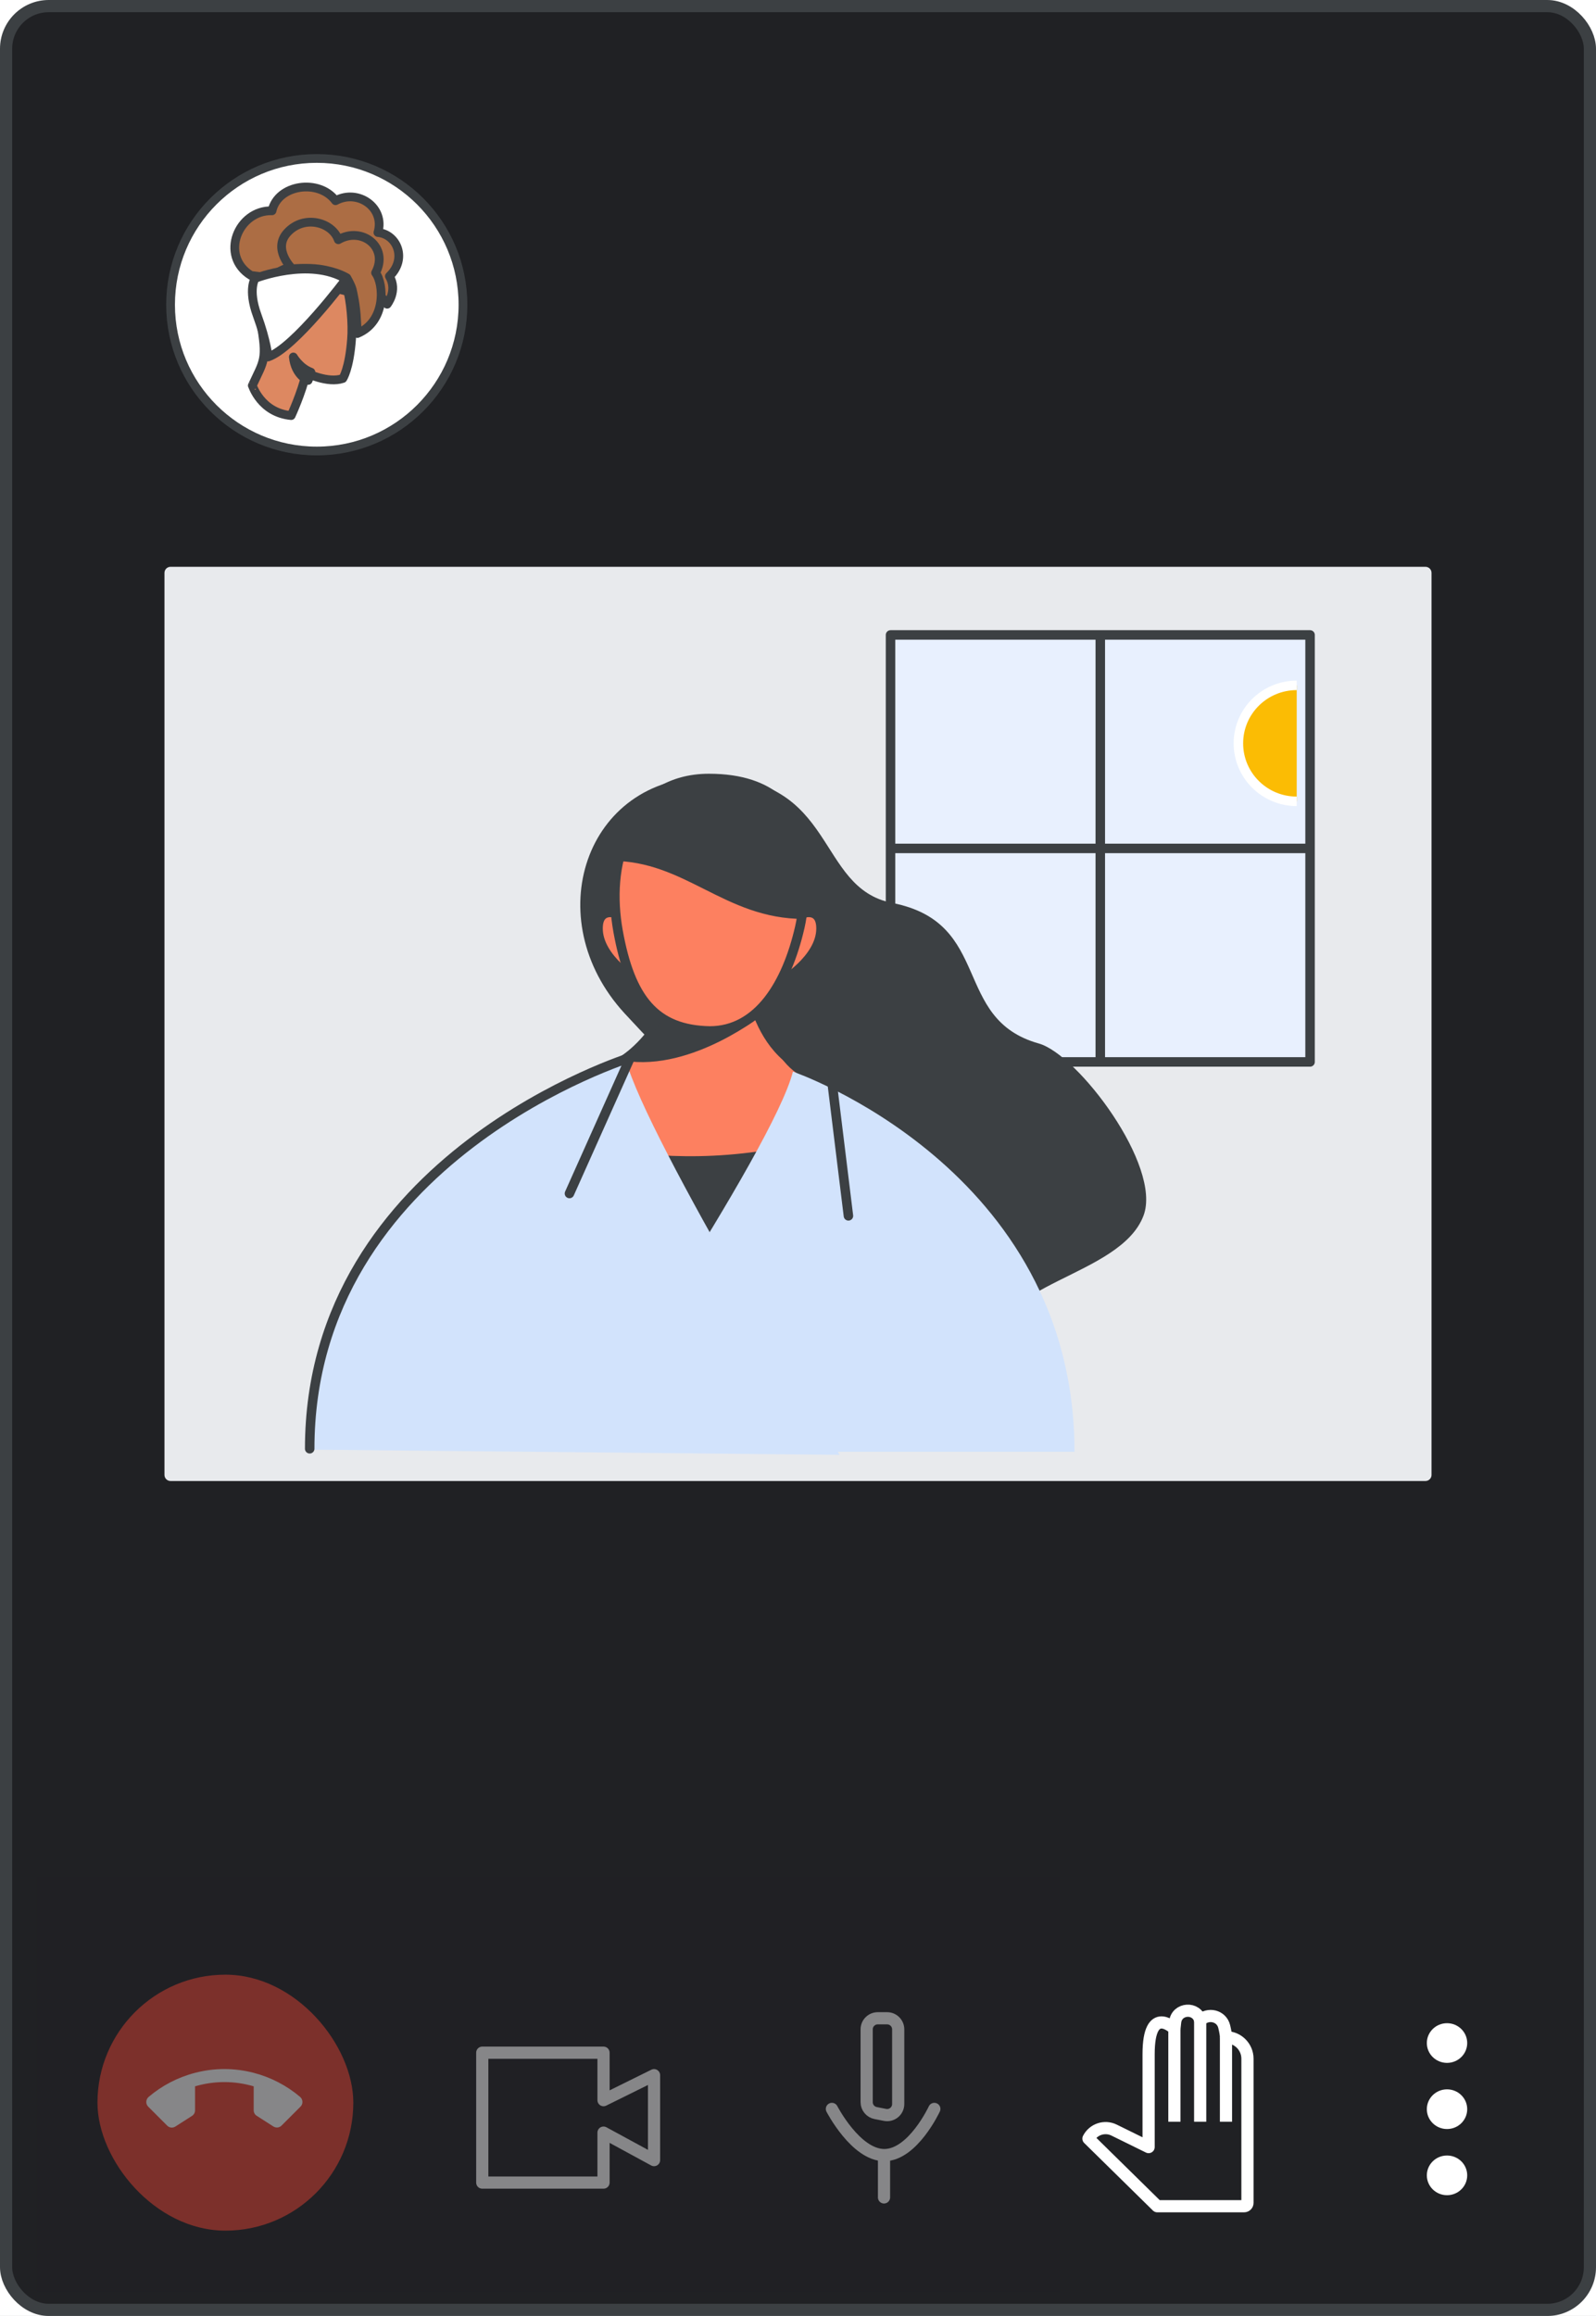 <svg width="131" height="190" viewBox="0 0 131 190" fill="none" xmlns="http://www.w3.org/2000/svg">
<rect x="0" y="0" width="131" height="190" fill="#333333" stroke="none"/>
<g id="simplify-cs-mobile-14" clip-path="url(#clip0_568_3399)">
<rect width="131" height="190" fill="white"/>
<g id="ui-box-raised">
<rect id="Rectangle Copy" x="0.5" y="0.5" width="130" height="189" rx="3.5" fill="#202124" stroke="#3C4043"/>
</g>
<rect id="Rectangle" x="14" y="47" width="103" height="74" fill="#E8EAED" stroke="#E8EAED" stroke-linejoin="round"/>
<g id="user">
<path id="Fill 1" fill-rule="evenodd" clip-rule="evenodd" d="M73.095 87.12H107.529V52.089H73.095V87.12Z" fill="#E8F0FE"/>
<g id="Group 5">
<path id="Stroke 2" fill-rule="evenodd" clip-rule="evenodd" d="M73.095 87.12H107.53V52.089H73.095V87.12Z" stroke="#3C4043" stroke-width="0.779" stroke-linecap="round" stroke-linejoin="round"/>
<path id="Stroke 4" d="M90.312 52.294V86.914" stroke="#3C4043" stroke-width="0.779" stroke-linecap="round" stroke-linejoin="round"/>
</g>
<g id="Group 79">
<path id="Stroke 7" d="M107.459 69.604H73.165" stroke="#3C4043" stroke-width="0.779" stroke-linecap="round" stroke-linejoin="round"/>
<g id="sun">
<path id="Fill 9" fill-rule="evenodd" clip-rule="evenodd" d="M106.436 56.226C103.792 56.226 101.648 58.356 101.648 60.984C101.648 63.611 103.792 65.741 106.436 65.741" fill="#FBBC04"/>
<path id="Stroke 11" d="M106.436 56.226C103.792 56.226 101.648 58.356 101.648 60.984C101.648 63.611 103.792 65.741 106.436 65.741" stroke="white" stroke-width="0.779"/>
</g>
<path id="Fill 13" fill-rule="evenodd" clip-rule="evenodd" d="M51.264 83.133C58.165 90.639 74.854 106.883 82.059 110.598C81.103 105.281 91.954 104.792 93.86 99.729C95.393 95.654 88.47 86.507 85.268 85.609C78.088 83.597 81.537 75.704 73.244 74.079C66.895 72.836 68.775 63.735 58.191 63.735C48.031 63.735 44.142 75.387 51.264 83.133Z" fill="#3C4043"/>
<g id="Group 20">
<path id="Fill 17" fill-rule="evenodd" clip-rule="evenodd" d="M38.91 98.508L48.219 88.138C48.219 88.138 54.722 86.745 55.235 79.832H61.291C61.291 79.832 62.706 86.969 66.011 88.387L71.675 104.454" fill="#FD8060"/>
<path id="Stroke 19" d="M38.91 98.508L48.219 88.138C48.219 88.138 54.722 86.745 55.235 79.832H61.291C61.291 79.832 61.821 88.452 69.197 88.452L74.021 102.305" stroke="#3C4043" stroke-width="0.519" stroke-linecap="round" stroke-linejoin="round"/>
</g>
<g id="Group 24">
<path id="Fill 21" fill-rule="evenodd" clip-rule="evenodd" d="M42.093 107.795L43.736 92.731C43.736 92.731 55.028 98.097 70.428 92.731V107.795" fill="#3C4043"/>
<path id="Stroke 23" d="M42.093 107.795L43.736 92.731C43.736 92.731 55.028 98.097 70.428 92.731V107.795" stroke="#3C4043" stroke-width="0.519" stroke-linecap="round" stroke-linejoin="round"/>
</g>
<g id="Group 56">
<path id="Fill 53" fill-rule="evenodd" clip-rule="evenodd" d="M46.657 119.104C46.657 119.104 63.466 94.321 65.083 87.915C65.083 87.915 88.196 95.817 88.196 119.104" fill="#D2E3FC"/>
</g>
<g id="Group 56 Copy">
<path id="Fill 53_2" fill-rule="evenodd" clip-rule="evenodd" d="M68.916 119.352C68.916 119.352 53.067 93.414 51.377 86.969C51.377 86.969 25.49 95.501 25.49 118.928" fill="#D2E3FC"/>
</g>
<path id="Stroke 29" d="M46.741 97.914L51.85 86.497" stroke="#3C4043" stroke-width="0.779" stroke-linecap="round" stroke-linejoin="round"/>
<path id="Fill 31" fill-rule="evenodd" clip-rule="evenodd" d="M62.616 82.915C62.616 82.915 56.789 87.66 51.264 86.764C51.264 86.764 54.157 84.785 54.721 81.793L62.616 82.915Z" fill="#3C4043"/>
<path id="Stroke 33" fill-rule="evenodd" clip-rule="evenodd" d="M62.616 82.915C62.616 82.915 56.789 87.66 51.264 86.764C51.264 86.764 54.157 84.785 54.721 81.793L62.616 82.915Z" stroke="#3C4043" stroke-width="0.519" stroke-linecap="round" stroke-linejoin="round"/>
<path id="Fill 35" fill-rule="evenodd" clip-rule="evenodd" d="M64.077 80.466C64.077 80.466 67.26 78.595 67.26 76.17C67.26 73.744 64.436 75.789 64.436 75.789L64.077 80.466Z" fill="#FD8060"/>
<path id="Stroke 37" fill-rule="evenodd" clip-rule="evenodd" d="M64.077 80.466C64.077 80.466 67.26 78.595 67.26 76.17C67.26 73.744 64.436 75.789 64.436 75.789L64.077 80.466Z" stroke="#3C4043" stroke-width="0.519" stroke-linecap="round" stroke-linejoin="round"/>
<path id="Fill 39" fill-rule="evenodd" clip-rule="evenodd" d="M52.4 80.466C52.4 80.466 49.217 78.595 49.217 76.17C49.217 73.744 52.041 75.789 52.041 75.789L52.4 80.466Z" fill="#FD8060"/>
<path id="Stroke 41" fill-rule="evenodd" clip-rule="evenodd" d="M52.4 80.466C52.4 80.466 49.217 78.595 49.217 76.17C49.217 73.744 52.041 75.789 52.041 75.789L52.4 80.466Z" stroke="#3C4043" stroke-width="0.519" stroke-linecap="round" stroke-linejoin="round"/>
<path id="Fill 43" fill-rule="evenodd" clip-rule="evenodd" d="M58.261 84.579C62.24 84.579 64.584 80.709 65.649 76.066C66.715 71.423 64.939 64.767 57.976 64.767C51.297 64.767 49.771 71.04 50.729 76.376C51.728 81.933 53.77 84.5 58.261 84.579Z" fill="#FD8060"/>
<path id="Stroke 45" fill-rule="evenodd" clip-rule="evenodd" d="M58.261 84.579C62.24 84.579 64.584 80.709 65.649 76.066C66.715 71.423 64.939 64.767 57.976 64.767C51.297 64.767 49.771 71.04 50.729 76.376C51.728 81.933 53.77 84.5 58.261 84.579Z" stroke="#3C4043" stroke-width="0.779" stroke-linecap="round" stroke-linejoin="round"/>
<path id="Fill 47" fill-rule="evenodd" clip-rule="evenodd" d="M50.199 70.366C56.365 70.366 59.562 75.13 65.978 75.13C65.978 75.13 69.052 63.737 58.191 63.737C51.642 63.735 50.199 70.366 50.199 70.366Z" fill="#3C4043"/>
<path id="Stroke 49" fill-rule="evenodd" clip-rule="evenodd" d="M50.199 70.366C56.365 70.366 59.562 75.13 65.978 75.13C65.978 75.13 69.052 63.737 58.191 63.737C51.642 63.735 50.199 70.366 50.199 70.366Z" stroke="#3C4043" stroke-width="0.519" stroke-linecap="round" stroke-linejoin="round"/>
<path id="Stroke 57" d="M68.253 88.454L69.639 99.747" stroke="#3C4043" stroke-width="0.779" stroke-linecap="round" stroke-linejoin="round"/>
<path id="Stroke 59" d="M51.853 86.722C51.853 86.722 25.42 94.874 25.42 118.856" stroke="#3C4043" stroke-width="0.779" stroke-linecap="round" stroke-linejoin="round"/>
</g>
</g>
<g id="Group 22">
<circle id="Oval" cx="26" cy="25" r="12" fill="white" stroke="#3C4043" stroke-width="0.718"/>
<g id="Group 27">
<path id="Fill 1_2" fill-rule="evenodd" clip-rule="evenodd" d="M31.778 24.958C31.778 24.958 32.669 23.851 31.963 22.662C33.459 21.224 32.568 19.209 31.021 19.077C31.627 17.045 29.39 15.459 27.54 16.466C26.195 14.649 22.815 15.112 22.328 17.293C19.57 17.21 17.989 20.977 20.596 22.596L28.734 23.62C28.734 23.604 31.357 23.868 31.778 24.958Z" fill="#AC6D44"/>
<path id="Stroke 3" fill-rule="evenodd" clip-rule="evenodd" d="M31.778 24.958C31.778 24.958 32.669 23.851 31.963 22.662C33.459 21.224 32.568 19.209 31.021 19.077C31.627 17.045 29.39 15.459 27.54 16.466C26.195 14.649 22.815 15.112 22.328 17.293C19.57 17.21 17.989 20.977 20.596 22.596L28.734 23.62C28.734 23.604 31.357 23.868 31.778 24.958Z" stroke="#3D4043" stroke-width="0.718" stroke-linecap="round" stroke-linejoin="round"/>
<path id="Fill 5" fill-rule="evenodd" clip-rule="evenodd" d="M23.9 34.094C23.9 34.094 24.734 32.31 25.143 30.595C25.143 30.595 26.894 31.478 28.137 31.053C28.137 31.053 28.676 30.272 28.857 27.809C28.954 26.569 28.791 24.683 28.464 23.528C28.104 22.22 26.877 21.336 24.865 21.659C22.133 22.084 20.874 23.647 21.381 26.348C21.97 29.558 21.659 29.558 20.71 31.631C20.727 31.614 21.397 33.856 23.9 34.094Z" fill="#DD8861"/>
<path id="Stroke 7_2" fill-rule="evenodd" clip-rule="evenodd" d="M23.9 34.094C23.9 34.094 24.734 32.31 25.143 30.595C25.143 30.595 26.894 31.478 28.137 31.053C28.137 31.053 28.676 30.272 28.857 27.809C28.954 26.569 28.791 24.683 28.464 23.528C28.104 22.22 26.877 21.336 24.865 21.659C22.133 22.084 20.874 23.647 21.381 26.348C21.97 29.558 21.659 29.558 20.71 31.631C20.727 31.614 21.397 33.856 23.9 34.094Z" stroke="#3D4043" stroke-width="0.718" stroke-linecap="round" stroke-linejoin="round"/>
<path id="Stroke 9" d="M23.596 26.673C23.596 26.673 23.387 26.356 23.095 26.406C22.803 26.456 22.608 26.806 22.637 27.19C22.65 27.574 22.956 28.107 23.303 28.324" stroke="#3C4043" stroke-width="0.718" stroke-linecap="round" stroke-linejoin="round"/>
<path id="Fill 11" fill-rule="evenodd" clip-rule="evenodd" d="M25.293 31.209C25.293 31.209 24.233 30.809 24.077 29.286C24.077 29.286 24.598 30.194 25.519 30.532C25.519 30.532 25.467 30.701 25.432 30.84C25.363 31.009 25.293 31.209 25.293 31.209Z" fill="#3C4043"/>
<path id="Stroke 13" fill-rule="evenodd" clip-rule="evenodd" d="M25.293 31.209C25.293 31.209 24.233 30.809 24.077 29.286C24.077 29.286 24.598 30.194 25.519 30.532C25.519 30.532 25.467 30.701 25.432 30.84C25.363 31.009 25.293 31.209 25.293 31.209Z" stroke="#3C4043" stroke-width="0.718" stroke-linecap="round" stroke-linejoin="round"/>
<path id="Fill 15" fill-rule="evenodd" clip-rule="evenodd" d="M22.002 29.286C22.002 29.286 21.888 28 21.106 25.861C20.324 23.723 20.943 22.838 20.943 22.838C20.943 22.838 25.374 21.084 28.404 22.888C28.404 22.888 24.169 28.551 22.002 29.286Z" fill="white"/>
<path id="Stroke 17" fill-rule="evenodd" clip-rule="evenodd" d="M28.404 22.888C28.404 22.888 24.169 28.551 22.002 29.286C22.002 29.286 21.888 28 21.106 25.861C20.324 23.723 20.943 22.838 20.943 22.838C20.943 22.838 25.374 21.084 28.404 22.888Z" stroke="#3D4043" stroke-width="0.718" stroke-linecap="round" stroke-linejoin="round"/>
<path id="Fill 19" fill-rule="evenodd" clip-rule="evenodd" d="M27.923 23.752L28.885 23.997C28.885 23.997 28.776 23.459 28.482 23.035L27.923 23.752Z" fill="white"/>
<path id="Stroke 21" fill-rule="evenodd" clip-rule="evenodd" d="M27.923 23.752L28.885 23.997C28.885 23.997 28.776 23.459 28.482 23.035L27.923 23.752Z" stroke="#3D4043" stroke-width="0.718" stroke-linecap="round" stroke-linejoin="round"/>
<path id="Fill 23" fill-rule="evenodd" clip-rule="evenodd" d="M23.979 22.052C23.979 22.052 22.33 20.441 23.588 19.076C24.965 17.58 27.276 18.238 27.769 19.668C29.706 18.534 31.95 20.293 30.828 22.381C31.525 23.302 31.712 26.376 29.333 27.362C29.333 27.362 29.262 26.192 29.265 26.244C29.214 25.093 29.01 24.189 28.908 23.746C28.84 23.499 28.687 23.186 28.466 22.792C28.466 22.792 27.701 22.299 26.256 22.085C25.219 21.937 23.979 22.052 23.979 22.052Z" fill="#AC6D44"/>
<path id="Stroke 25" fill-rule="evenodd" clip-rule="evenodd" d="M23.979 22.052C23.979 22.052 22.33 20.441 23.588 19.076C24.965 17.58 27.276 18.238 27.769 19.668C29.706 18.534 31.95 20.293 30.828 22.381C31.525 23.302 31.712 26.376 29.333 27.362C29.333 27.362 29.262 26.192 29.265 26.244C29.214 25.093 29.01 24.189 28.908 23.746C28.84 23.499 28.687 23.186 28.466 22.792C28.466 22.792 27.701 22.299 26.256 22.085C25.219 21.937 23.979 22.052 23.979 22.052Z" stroke="#3D4043" stroke-width="0.718" stroke-linecap="round" stroke-linejoin="round"/>
</g>
</g>
<g id="Group 2">
<g id="Group 30">
<g id="Group 9">
<path id="Path 24" fill-rule="evenodd" clip-rule="evenodd" d="M89.34 175.451L94.984 180.996H102.12C102.27 180.996 102.392 180.874 102.392 180.724V168.896C102.392 167.922 101.602 167.133 100.628 167.133V167.133C100.628 166.93 100.568 166.61 100.483 166.257C100.268 165.367 99.165 165.105 98.512 165.746V165.746V165.746C98.225 164.619 96.588 164.731 96.457 165.887L96.395 166.44C96.395 166.44 94.278 164.36 94.278 168.519C94.278 172.678 94.278 176.144 94.278 176.144L91.442 174.75C90.667 174.37 89.731 174.682 89.34 175.451V175.451Z" stroke="white" stroke-linejoin="round"/>
<path id="Path 26" d="M96.395 174.064V166.44" stroke="white"/>
<path id="Path 26 Copy" d="M98.511 174.064V165.053" stroke="white"/>
<path id="Path 26 Copy_2" d="M100.628 174.064V167.133" stroke="white"/>
</g>
</g>
<g id="Group 35">
<g id="Group 12">
<g id="Group 4">
<path id="Line 3" d="M72.56 177.117V180.273" stroke="white" stroke-linecap="round" stroke-linejoin="round"/>
<path id="Path 18" d="M68.283 173.014C68.283 173.014 70.238 176.801 72.584 176.801C74.93 176.801 76.69 173.014 76.69 173.014" stroke="white" stroke-linecap="round" stroke-linejoin="round"/>
</g>
</g>
<path id="Rectangle_2" fill-rule="evenodd" clip-rule="evenodd" d="M71.136 166.486C71.136 165.985 71.543 165.578 72.044 165.578H72.817C73.318 165.578 73.725 165.985 73.725 166.486V172.613C73.725 173.184 73.203 173.614 72.641 173.504L71.869 173.352C71.443 173.268 71.136 172.895 71.136 172.461V166.486Z" stroke="white"/>
</g>
<g id="Group 31">
<path id="Rectangle_3" fill-rule="evenodd" clip-rule="evenodd" d="M39.584 168.401H49.537V172.295L53.684 170.246V177.213L49.537 174.959V179.058H39.584V168.401Z" stroke="white" stroke-linejoin="round"/>
</g>
<g id="Group 7">
<g id="Group 6">
<ellipse id="Oval_2" cx="118.772" cy="167.609" rx="1.657" ry="1.628" fill="white"/>
<ellipse id="Oval_3" cx="118.772" cy="173.036" rx="1.657" ry="1.628" fill="white"/>
<ellipse id="Oval_4" cx="118.772" cy="178.464" rx="1.657" ry="1.628" fill="white"/>
</g>
</g>
</g>
<g id="Group 36">
<g id="Group 32">
<rect id="Rectangle_4" x="8" y="162" width="21" height="21" rx="10.5" fill="#EA4335"/>
</g>
<g id="call_end_white_24dp">
<path id="Path" d="M24.63 172.026C23.545 171.107 22.245 170.422 20.823 170.053C20.053 169.855 19.251 169.743 18.417 169.743C17.582 169.743 16.78 169.855 16.01 170.053C14.588 170.422 13.294 171.101 12.203 172.026C11.963 172.23 11.936 172.598 12.16 172.823L12.519 173.181L13.727 174.39C13.904 174.566 14.182 174.598 14.396 174.459L15.764 173.582C15.919 173.486 16.01 173.315 16.01 173.133V171.16C16.775 170.935 17.582 170.812 18.417 170.812C19.251 170.812 20.058 170.935 20.823 171.16V173.128C20.823 173.31 20.914 173.481 21.069 173.577L22.438 174.454C22.652 174.588 22.93 174.561 23.106 174.384L24.315 173.176L24.673 172.818C24.892 172.598 24.871 172.23 24.63 172.026Z" fill="white"/>
</g>
</g>
<rect id="Rectangle_5" opacity="0.54" x="3" y="154" width="84" height="34" fill="#202124"/>
</g>
<defs>
<clipPath id="clip0_568_3399">
<rect width="131" height="190" fill="white"/>
</clipPath>
</defs>
</svg>
